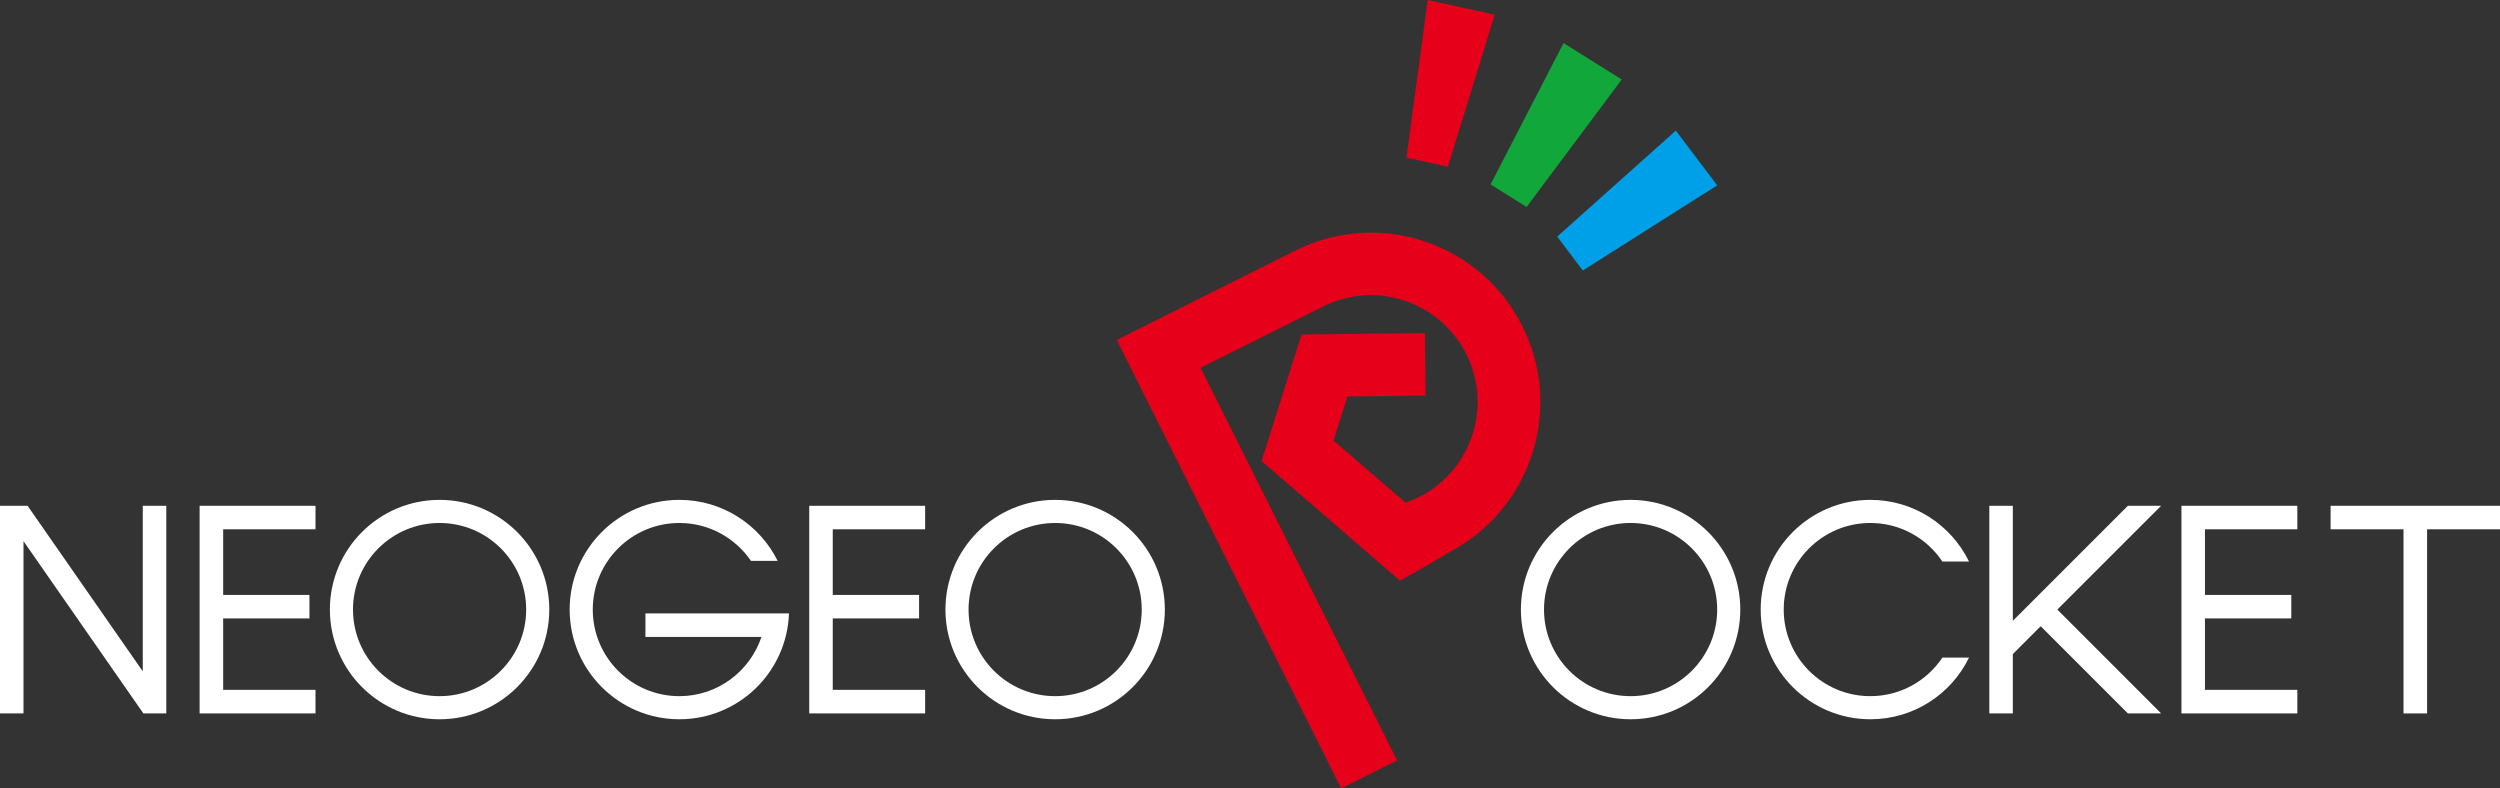 <?xml version="1.0" encoding="utf-8"?>
<!-- Generator: Adobe Illustrator 25.0.0, SVG Export Plug-In . SVG Version: 6.00 Build 0)  -->
<svg version="1.1" id="Layer_1" xmlns="http://www.w3.org/2000/svg" xmlns:xlink="http://www.w3.org/1999/xlink" x="0px" y="0px"
	 viewBox="0 0 3840 1211.1" style="enable-background:new 0 0 3840 1211.1;" xml:space="preserve">
<rect x="0" y="0" width="3840" height="1211.1" fill="#333333" stroke="none"/>
<style type="text/css">
	.st0{fill:#11A73B;}
	.st1{fill:#00A0E9;}
	.st2{fill:#E60019;}
	.st3{fill:#FFFFFF;}
</style>
<g>
	<polygon class="st3" points="484.6,1059.6 342.8,1059.6 342.8,949.9 475.3,949.9 475.3,949.6 475.3,913.8 475.3,913.8 342.8,913.8 
		342.8,813 484.6,813 484.6,776.9 484.6,776.9 342.8,776.9 306.6,776.9 306.6,813 306.6,913.8 306.6,949.9 306.6,1059.6 
		306.6,1095.8 307.3,1095.8 342.8,1095.8 484.6,1095.8 	"/>
	<polygon class="st3" points="1421,1059.6 1279.1,1059.6 1279.1,949.9 1411.7,949.9 1411.7,949.6 1411.7,913.8 1411.7,913.8 
		1279.1,913.8 1279.1,813 1421,813 1421,776.9 1421,776.9 1279.1,776.9 1243,776.9 1243,813 1243,913.8 1243,949.9 1243,1059.6 
		1243,1095.8 1243.7,1095.8 1279.1,1095.8 1421,1095.8 	"/>
	<polygon class="st3" points="3528.7,1059.6 3386.8,1059.6 3386.8,949.9 3519.4,949.9 3519.4,949.6 3519.4,913.8 3519.4,913.8 
		3386.8,913.8 3386.8,813 3528.7,813 3528.7,776.9 3528.7,776.9 3386.8,776.9 3350.7,776.9 3350.7,813 3350.7,913.8 3350.7,949.9 
		3350.7,1059.6 3350.7,1095.8 3351.4,1095.8 3386.8,1095.8 3528.7,1095.8 	"/>
	<polyline class="st3" points="42.4,776.9 0,776.9 0,1095.8 36.1,1095.8 36.1,831.2 220.2,1095.8 255.4,1095.8 255.4,776.9 
		219.3,776.9 219.3,1031.2 42.4,776.9 	"/>
	<polygon class="st3" points="3840,776.9 3728,776.9 3691.8,776.9 3579.8,776.9 3579.8,813 3691.8,813 3691.8,1095.8 3728,1095.8 
		3728,813 3840,813 	"/>
	<polygon class="st3" points="3268.4,1095.8 3319.5,1095.8 3160.1,936.3 3319.5,776.9 3268.4,776.9 3091.7,953.6 3091.7,776.9 
		3055.6,776.9 3055.6,1095.8 3091.7,1095.8 3091.7,1004.7 3134.5,961.9 	"/>
	<path class="st3" d="M675.2,767.8c-93.1,0-168.5,75.5-168.5,168.5s75.5,168.5,168.5,168.5s168.5-75.5,168.5-168.5
		S768.2,767.8,675.2,767.8z M675.2,1069.3c-73.5,0-133-59.6-133-133s59.6-133,133-133c73.5,0,133,59.6,133,133
		S748.6,1069.3,675.2,1069.3z"/>
	<path class="st3" d="M1620.7,767.8c-93.1,0-168.5,75.5-168.5,168.5s75.5,168.5,168.5,168.5c93.1,0,168.5-75.5,168.5-168.5
		S1713.8,767.8,1620.7,767.8z M1620.7,1069.3c-73.5,0-133-59.6-133-133s59.6-133,133-133c73.5,0,133,59.6,133,133
		S1694.2,1069.3,1620.7,1069.3z"/>
	<path class="st3" d="M2504.6,767.8c-93.1,0-168.5,75.5-168.5,168.5s75.5,168.5,168.5,168.5c93.1,0,168.5-75.5,168.5-168.5
		S2597.6,767.8,2504.6,767.8z M2504.6,1069.3c-73.5,0-133-59.6-133-133s59.6-133,133-133c73.5,0,133,59.6,133,133
		S2578,1069.3,2504.6,1069.3z"/>
	<path class="st3" d="M1176.1,942.2H991.4v36.1h178.2c-17.6,52.8-67.4,91-126.1,91c-73.5,0-133-59.6-133-133s59.6-133,133-133
		c45.7,0,86,23.1,110,58.2h41c-27.6-55.5-84.8-93.7-151-93.7c-93.1,0-168.5,75.5-168.5,168.5s75.5,168.5,168.5,168.5
		c91.1,0,165.2-72.3,168.4-162.6H1176.1z"/>
	<path class="st3" d="M2983.5,1010.1c-23.9,35.7-64.5,59.2-110.7,59.2c-73.5,0-133-59.6-133-133s59.6-133,133-133
		c46.2,0,86.8,23.5,110.7,59.2h40.9c-27.4-56.1-84.9-94.7-151.5-94.7c-93.1,0-168.5,75.5-168.5,168.5s75.5,168.5,168.5,168.5
		c66.6,0,124.2-38.6,151.5-94.7H2983.5z"/>
	<g>
		<polygon class="st0" points="2344.9,317.9 2289.5,283.3 2401.6,66.2 2491,122.1 		"/>
		<polygon class="st1" points="2431.2,415.5 2391.9,363.4 2574.1,200.6 2637.6,284.7 		"/>
		<polygon class="st2" points="2224,256.1 2160.3,242.1 2193,0 2295.9,22.6 		"/>
		<path class="st2" d="M1989.7,384.9l-188.5,94.3l-71.6,35.9l-14.2,7.1l344.7,688.8l85.8-43l-301.8-603l188.5-94.3
			c80.8-40.4,179.3-7.5,219.7,73.4c40.4,80.8,7.7,179.1-73.1,219.6c0,0-13.4,6.2-20.2,8.5l-110.7-95.5l21.4-67.7l120-1.3l-1-96
			l-189.5,2.1l-61.5,194.4l4.3,3.7l208.2,179.9c19.8-9.9,81.3-46.6,81.3-46.6c121.7-66.9,169.7-218.7,107-344
			C2274.2,372.7,2118.1,320.7,1989.7,384.9z"/>
	</g>
</g>
</svg>
